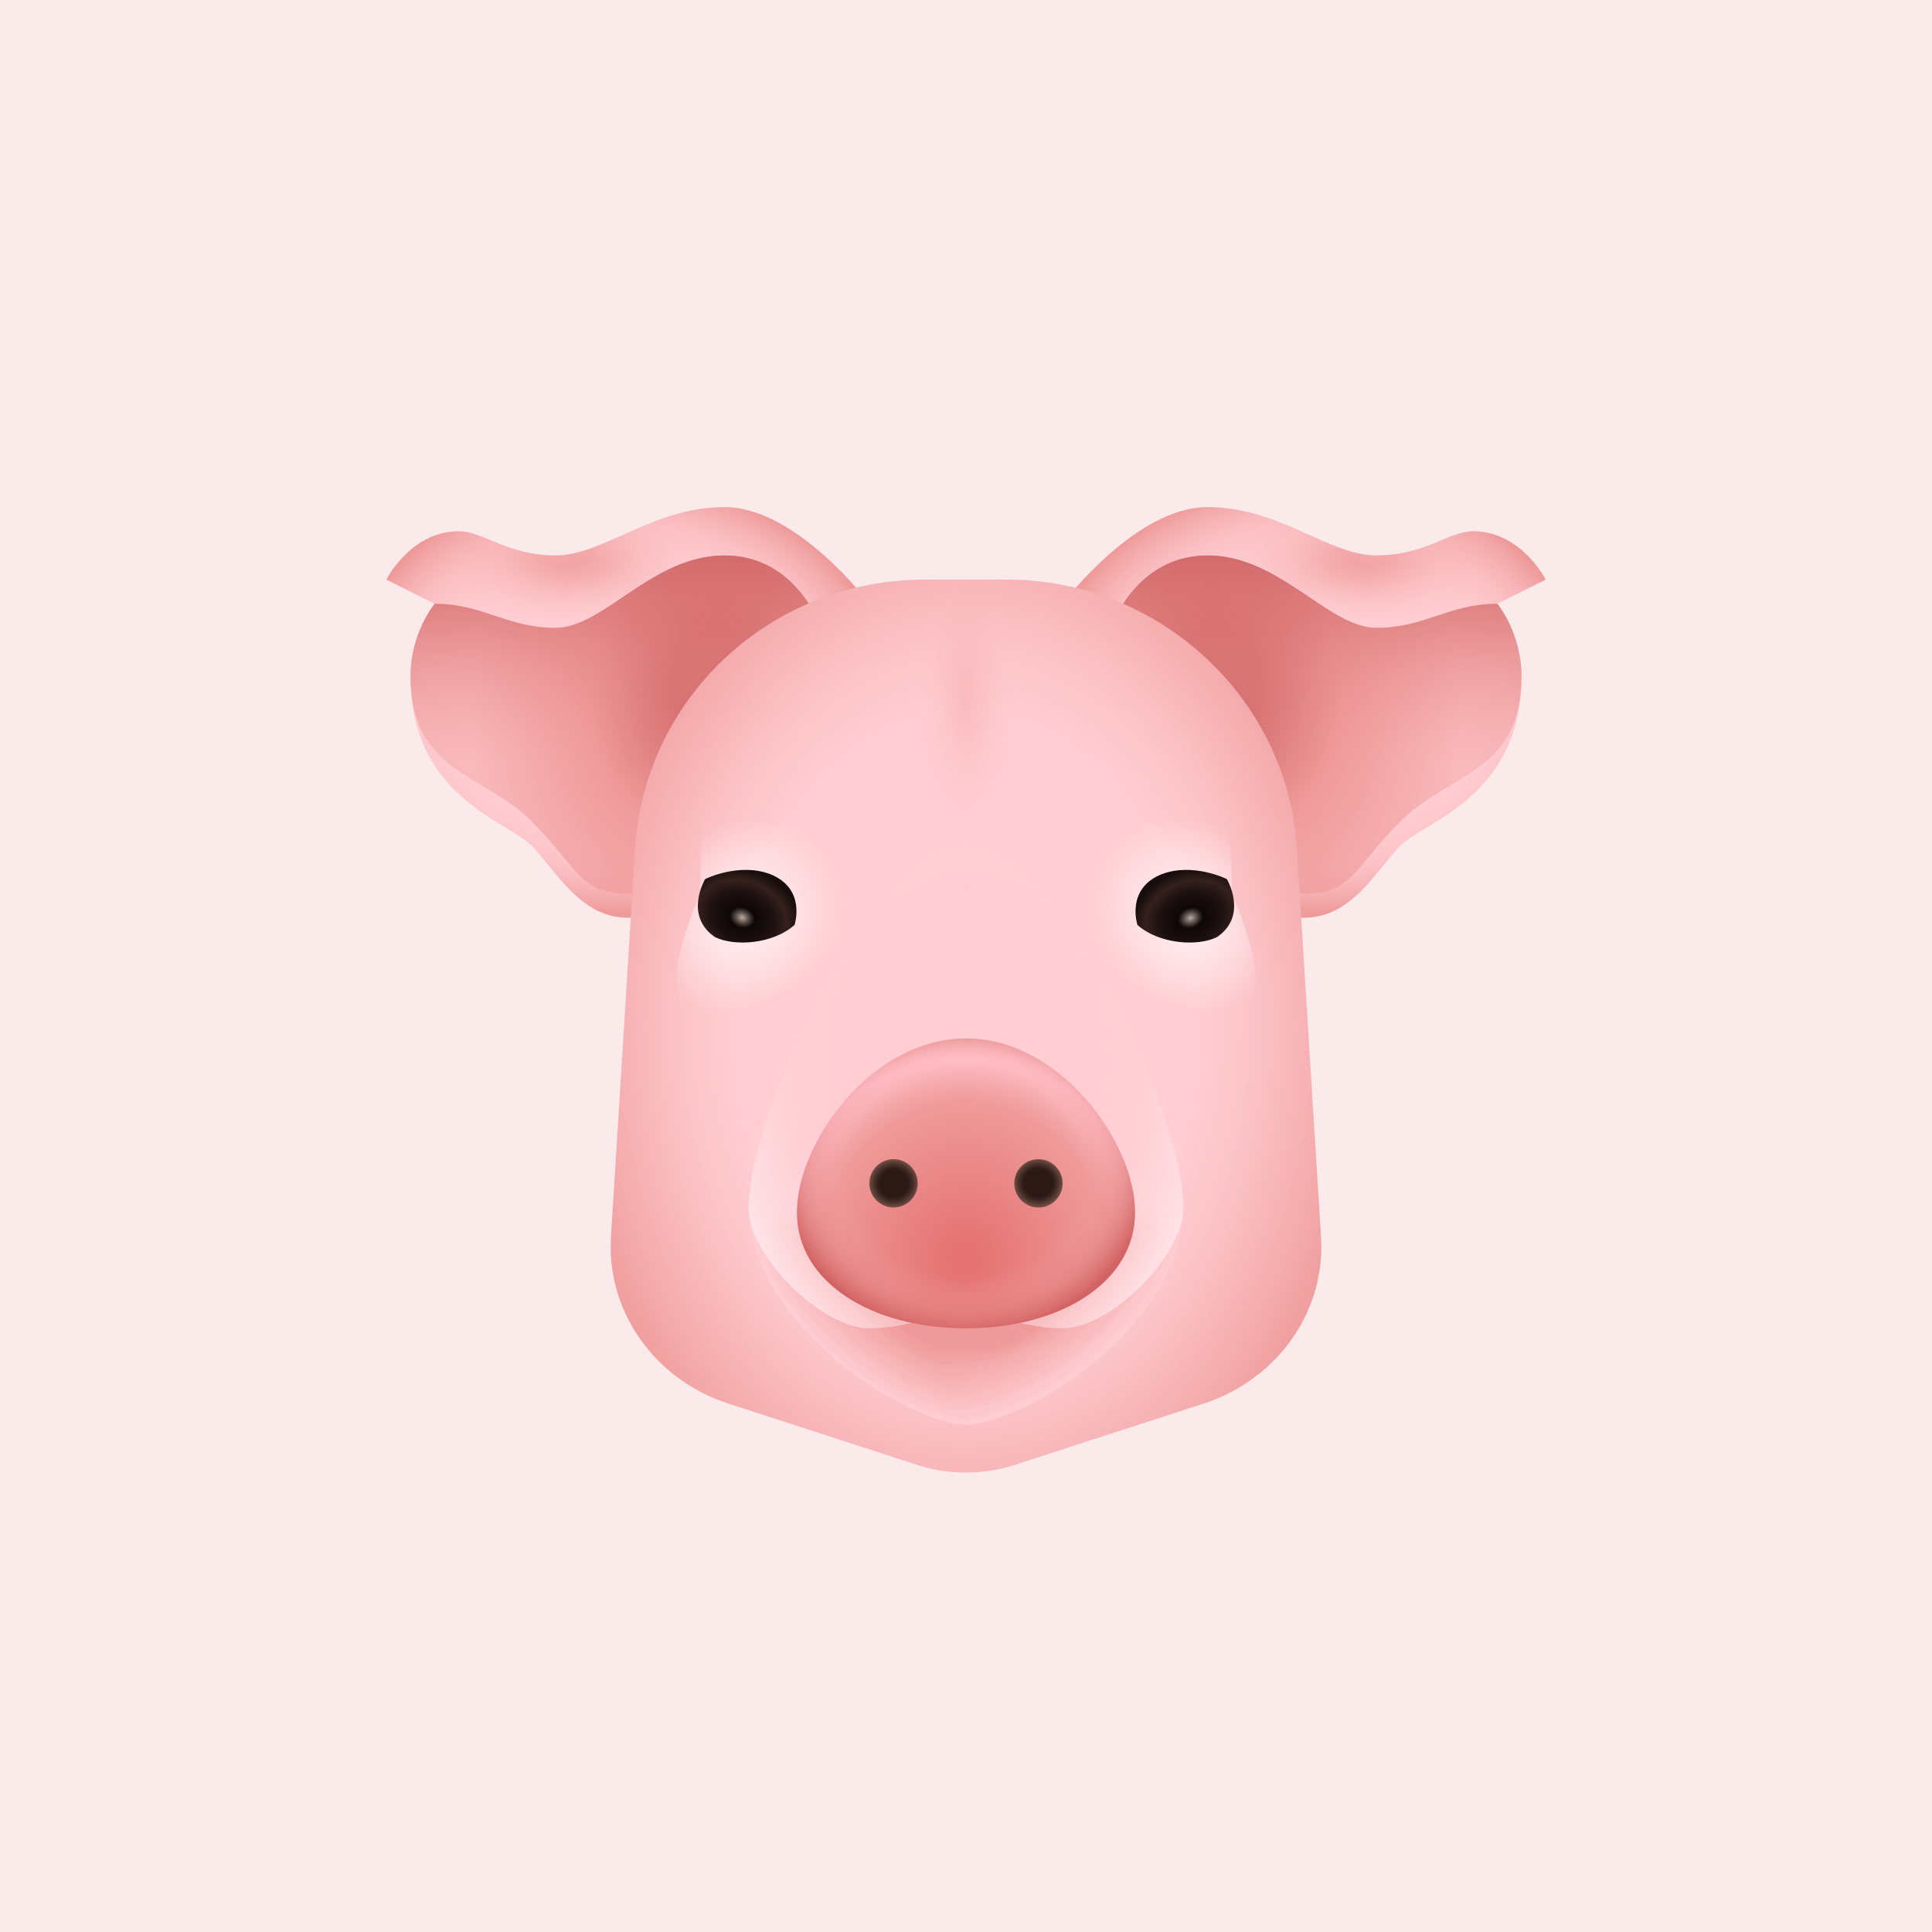 <svg width="40" height="40" viewBox="0 0 40 40" fill="none" xmlns="http://www.w3.org/2000/svg">
<g clip-path="url(#clip0_14063_5386)">
<rect opacity="0.2" width="40" height="40" fill="#EE9797"/>
<path d="M22 12.5C22 12.5 23.5 10.5 25 10.5C26.5 10.5 27.5 11.5 28.5 11.5C29.5 11.5 30 11 30.5 11C31.5 11 32 12 32 12L31 12.5C31 12.5 31.5 13.1 31.5 14C31.5 16.5 29.5 17 29 17.5C28.5 18 28 19 27 19C26.5 19 26 18.5 25 17C24.4 16.05 22 12.5 22 12.5Z" fill="url(#paint0_radial_14063_5386)"/>
<path d="M22 12.5C22 12.5 23.5 10.5 25 10.5C26.5 10.5 27.5 11.5 28.5 11.5C29.5 11.5 30 11 30.5 11C31.5 11 32 12 32 12L31 12.5C31 12.5 31.5 13.1 31.5 14C31.5 16.5 29.5 17 29 17.5C28.5 18 28 19 27 19C26.5 19 26 18.5 25 17C24.4 16.05 22 12.5 22 12.5Z" fill="url(#paint1_radial_14063_5386)"/>
<path d="M23 13C23 13 23.5 11.5 25 11.5C26.5 11.5 27.5 13 28.5 13C29.5 13 30 12.5 31 12.5C31 12.5 31.5 13.1 31.5 14C31.5 16 30 16 29 17C28 18 28 18.5 27 18.5C27 18.5 26 18.5 25 17C24.4 16.05 23 13 23 13Z" fill="url(#paint2_radial_14063_5386)"/>
<path d="M23 13C23 13 23.5 11.5 25 11.5C26.5 11.5 27.5 13 28.5 13C29.5 13 30 12.5 31 12.5C31 12.5 31.5 13.1 31.5 14C31.5 16 30 16 29 17C28 18 28 18.5 27 18.5C27 18.5 26 18.5 25 17C24.4 16.05 23 13 23 13Z" fill="url(#paint3_linear_14063_5386)"/>
<path d="M18 12.5C18 12.5 16.5 10.5 15 10.5C13.5 10.5 12.5 11.5 11.5 11.5C10.5 11.5 10 11 9.5 11C8.5 11 8 12 8 12L9 12.5C9 12.5 8.5 13.1 8.5 14C8.5 16.5 10.5 17 11 17.5C11.5 18 12 19 13 19C13.5 19 14 18.5 15 17C15.6 16.05 18 12.5 18 12.5Z" fill="url(#paint4_radial_14063_5386)"/>
<path d="M18 12.5C18 12.5 16.5 10.5 15 10.5C13.5 10.5 12.5 11.5 11.5 11.5C10.5 11.5 10 11 9.5 11C8.5 11 8 12 8 12L9 12.5C9 12.5 8.5 13.1 8.5 14C8.5 16.5 10.5 17 11 17.5C11.5 18 12 19 13 19C13.5 19 14 18.5 15 17C15.6 16.05 18 12.5 18 12.5Z" fill="url(#paint5_radial_14063_5386)"/>
<path d="M17 13C17 13 16.5 11.5 15 11.5C13.5 11.5 12.5 13 11.5 13C10.5 13 10 12.5 9 12.5C9 12.5 8.5 13.1 8.5 14C8.5 16 10 16 11 17C12 18 12 18.5 13 18.5C13 18.5 14 18.5 15 17C15.6 16.05 17 13 17 13Z" fill="url(#paint6_radial_14063_5386)"/>
<path d="M17 13C17 13 16.5 11.5 15 11.5C13.5 11.5 12.5 13 11.5 13C10.5 13 10 12.5 9 12.5C9 12.5 8.5 13.1 8.5 14C8.5 16 10 16 11 17C12 18 12 18.5 13 18.5C13 18.5 14 18.5 15 17C15.6 16.05 17 13 17 13Z" fill="url(#paint7_linear_14063_5386)"/>
<path d="M24.95 29.05L21.1 30.3C20.4 30.55 19.6 30.55 18.9 30.3L15.05 29.05C13.55 28.55 12.55 27.15 12.65 25.6L13.15 17.55C13.35 14.45 15.95 12 19.15 12H20.85C24 12 26.65 14.45 26.85 17.55L27.35 25.6C27.45 27.15 26.45 28.55 24.95 29.05Z" fill="url(#paint8_radial_14063_5386)"/>
<path d="M20 17C20.552 17 21 15.881 21 14.5C21 13.119 20.552 12 20 12C19.448 12 19 13.119 19 14.5C19 15.881 19.448 17 20 17Z" fill="url(#paint9_radial_14063_5386)"/>
<path d="M25.5 18.5C25.5 18.5 25.5 17.15 25.4 17.15C25.15 17.05 24.85 17 24.5 17C24.25 17 23.95 17.05 23.65 17.15C22.6 17.55 22.3 18.6 22.55 19.4C22.55 19.4 23.45 20.95 25.45 20.95C26.65 21 25.5 18.5 25.5 18.5Z" fill="url(#paint10_radial_14063_5386)"/>
<path d="M23.55 19.15C23.55 19.15 23.3 18.4 24.05 18.1C24.7 17.85 25.4 18.2 25.4 18.2C25.4 18.2 25.85 18.95 25.2 19.4C24.8 19.6 24 19.55 23.55 19.15Z" fill="url(#paint11_radial_14063_5386)"/>
<path d="M14.5 18.5C14.5 18.5 14.5 17.15 14.6 17.15C14.85 17.1 15.15 17 15.5 17C15.75 17 16.05 17.05 16.35 17.15C17.4 17.55 17.7 18.6 17.45 19.4C17.45 19.4 16.55 20.95 14.55 20.95C13.35 21 14.5 18.5 14.5 18.5Z" fill="url(#paint12_radial_14063_5386)"/>
<path d="M16.45 19.15C16.45 19.15 16.7 18.4 15.95 18.1C15.3 17.85 14.6 18.2 14.6 18.2C14.6 18.2 14.15 18.95 14.8 19.4C15.2 19.6 16 19.55 16.45 19.15Z" fill="url(#paint13_radial_14063_5386)"/>
<path d="M15.5 25C15.5 25.6 15.7 26.2 16.05 26.75C16.4 27.3 16.85 27.75 17.35 28.2C18.35 29 19.45 29.5 20 29.5C20.55 29.5 21.7 29 22.65 28.2C23.15 27.8 23.6 27.3 23.95 26.75C24.3 26.2 24.5 25.6 24.5 25H20H15.5Z" fill="#FFCDD2"/>
<path d="M15.6 25.05C15.6 25.3 15.65 25.5 15.7 25.75C15.8 26.1 15.95 26.45 16.15 26.75C16.5 27.25 16.9 27.75 17.4 28.15C18.35 28.95 19.45 29.4 20 29.4C20.55 29.4 21.65 28.9 22.6 28.15C23.1 27.75 23.55 27.3 23.9 26.75C24.1 26.45 24.25 26.1 24.35 25.75C24.4 25.5 24.45 25.3 24.45 25.05H20H15.6Z" fill="#FECBCF"/>
<path d="M15.7 25.1C15.7 25.35 15.75 25.55 15.8 25.8C15.9 26.15 16.05 26.5 16.25 26.8C16.55 27.3 17 27.75 17.45 28.15C18.35 28.9 19.4 29.35 19.95 29.35C20.45 29.35 21.55 28.9 22.45 28.15C22.9 27.8 23.4 27.3 23.75 26.8C23.95 26.5 24.1 26.15 24.2 25.8C24.25 25.55 24.3 25.35 24.3 25.1H20H15.7Z" fill="#FDC8CD"/>
<path d="M15.8 25.2C15.8 25.4 15.85 25.65 15.9 25.85C16 26.2 16.15 26.5 16.35 26.8C16.65 27.3 17.05 27.7 17.5 28.05C18.4 28.8 19.4 29.2 19.9 29.2C20.4 29.2 21.5 28.75 22.35 28.1C22.8 27.75 23.3 27.3 23.6 26.8C23.8 26.5 23.95 26.15 24.05 25.85C24.1 25.65 24.15 25.4 24.15 25.2H20H15.8Z" fill="#FDC6CA"/>
<path d="M15.9 25.25C15.9 25.45 15.95 25.7 16 25.9C16.1 26.25 16.25 26.55 16.45 26.85C16.75 27.3 17.15 27.7 17.55 28.05C18.4 28.75 19.35 29.2 19.85 29.2C20.3 29.2 21.4 28.8 22.2 28.15C22.65 27.8 23.1 27.35 23.45 26.85C23.65 26.55 23.8 26.25 23.9 25.9C23.95 25.7 24 25.45 24 25.25H20H15.9Z" fill="#FCC3C7"/>
<path d="M16 25.3C16 25.5 16.05 25.75 16.1 25.95C16.2 26.25 16.4 26.6 16.6 26.9C16.9 27.35 17.25 27.75 17.7 28.05C18.5 28.7 19.45 29.15 19.9 29.15C20.35 29.15 21.4 28.75 22.15 28.15C22.6 27.85 23.05 27.4 23.4 26.9C23.6 26.6 23.75 26.3 23.9 25.95C24 25.75 24 25.5 24 25.3H20H16Z" fill="#FBC1C5"/>
<path d="M16.05 25.35C16.05 25.55 16.1 25.75 16.2 26C16.3 26.3 16.5 26.6 16.7 26.9C17 27.3 17.35 27.7 17.75 28C18.55 28.65 19.4 29.05 19.9 29.05C20.3 29.05 21.4 28.7 22.1 28.1C22.55 27.8 23 27.4 23.35 26.9C23.55 26.6 23.7 26.3 23.85 26C23.95 25.8 24 25.55 24 25.35H20H16.05Z" fill="#FABEC2"/>
<path d="M16.15 25.4C16.15 25.6 16.2 25.8 16.3 26C16.4 26.3 16.6 26.6 16.8 26.9C17.1 27.3 17.4 27.65 17.8 27.95C18.55 28.55 19.4 28.95 19.85 28.95C20.25 28.95 21.3 28.6 21.95 28.05C22.35 27.8 22.85 27.35 23.2 26.85C23.4 26.55 23.55 26.25 23.7 25.95C23.8 25.75 23.85 25.55 23.85 25.35H20H16.15V25.4Z" fill="#FABCBF"/>
<path d="M16.25 25.5C16.25 25.7 16.3 25.9 16.4 26.1C16.5 26.4 16.7 26.7 16.9 26.95C17.15 27.3 17.5 27.65 17.85 27.95C18.55 28.55 19.4 28.9 19.8 28.9C20.15 28.9 21.25 28.6 21.85 28.1C22.25 27.85 22.75 27.45 23.1 26.95C23.3 26.7 23.5 26.4 23.6 26.1C23.7 25.9 23.75 25.7 23.75 25.5H20H16.25Z" fill="#F9BABD"/>
<path d="M16.35 25.55C16.35 25.75 16.4 25.95 16.5 26.15C16.6 26.45 16.8 26.7 17 27C17.25 27.35 17.6 27.7 17.9 27.95C18.6 28.5 19.35 28.85 19.75 28.85C20.05 28.85 21.15 28.55 21.7 28.1C22.1 27.85 22.6 27.45 22.95 27C23.15 26.75 23.35 26.45 23.45 26.15C23.55 25.95 23.6 25.75 23.6 25.55H20H16.35Z" fill="#F8B7BA"/>
<path d="M16.45 25.6C16.45 25.8 16.5 25.95 16.6 26.2C16.7 26.45 16.9 26.75 17.1 27C17.35 27.35 17.65 27.65 18 27.9C18.65 28.4 19.4 28.75 19.75 28.75C20.05 28.75 21.1 28.5 21.65 28.05C22.05 27.85 22.5 27.45 22.9 27C23.1 26.75 23.3 26.45 23.4 26.2C23.5 26 23.55 25.8 23.55 25.6H20H16.45Z" fill="#F7B5B7"/>
<path d="M16.55 25.65C16.55 25.8 16.6 26 16.7 26.2C16.85 26.45 17 26.75 17.2 27C17.45 27.3 17.75 27.6 18.05 27.85C18.65 28.35 19.35 28.65 19.7 28.65C19.95 28.65 21.05 28.4 21.5 28.05C21.9 27.85 22.35 27.45 22.75 27C22.95 26.75 23.15 26.5 23.25 26.2C23.35 26 23.4 25.8 23.4 25.65H20H16.55Z" fill="#F7B2B5"/>
<path d="M16.65 25.7C16.65 25.85 16.7 26.05 16.8 26.25C16.95 26.5 17.1 26.75 17.3 27C17.55 27.3 17.8 27.55 18.1 27.8C18.7 28.25 19.35 28.55 19.7 28.55C19.95 28.55 21 28.35 21.4 28C21.75 27.85 22.25 27.45 22.65 27C22.85 26.75 23.05 26.5 23.15 26.25C23.25 26.05 23.3 25.85 23.3 25.7H20H16.65Z" fill="#F6B0B2"/>
<path d="M16.75 25.75C16.75 25.9 16.8 26.1 16.95 26.3C17.1 26.55 17.25 26.8 17.45 27.05C17.65 27.3 17.95 27.6 18.2 27.8C18.75 28.25 19.35 28.5 19.7 28.5C19.9 28.5 20.95 28.3 21.35 28C21.7 27.85 22.2 27.45 22.6 27.05C22.8 26.8 23 26.55 23.1 26.3C23.2 26.1 23.3 25.9 23.3 25.75H20H16.75Z" fill="#F5ADAF"/>
<path d="M16.85 25.85C16.85 26 16.95 26.2 17.05 26.35C17.2 26.6 17.35 26.85 17.55 27.05C17.75 27.3 18 27.55 18.25 27.75C18.8 28.15 19.35 28.4 19.65 28.4C19.85 28.4 20.9 28.25 21.2 27.95C21.55 27.8 22.05 27.45 22.45 27.05C22.65 26.8 22.85 26.55 22.95 26.35C23.05 26.15 23.15 25.95 23.15 25.85H20H16.85Z" fill="#F4ABAD"/>
<path d="M16.95 25.9C16.95 26.05 17.05 26.2 17.15 26.4C17.3 26.65 17.45 26.85 17.7 27.1C17.9 27.35 18.15 27.55 18.4 27.75C18.9 28.15 19.4 28.35 19.7 28.35C19.85 28.35 20.9 28.2 21.2 27.95C21.55 27.85 22.05 27.5 22.45 27.05C22.65 26.85 22.85 26.6 23 26.35C23.1 26.15 23.2 26 23.2 25.85H20H16.95V25.9Z" fill="#F4A9AA"/>
<path d="M17 25.95C17 26.1 17.1 26.25 17.2 26.45C17.35 26.65 17.55 26.9 17.75 27.1C17.95 27.3 18.15 27.5 18.4 27.7C18.85 28.05 19.35 28.25 19.6 28.25C19.75 28.25 20.75 28.15 21 27.95C21.35 27.85 21.8 27.5 22.2 27.1C22.4 26.9 22.6 26.65 22.75 26.45C22.85 26.25 22.95 26.1 22.95 25.95H19.95H17Z" fill="#F3A6A7"/>
<path d="M17.1 26C17.1 26.15 17.2 26.3 17.3 26.5C17.45 26.7 17.65 26.95 17.85 27.15C18.05 27.35 18.25 27.55 18.45 27.7C18.9 28 19.3 28.25 19.6 28.25C19.7 28.25 20.75 28.15 20.9 28C21.2 27.9 21.7 27.6 22.1 27.2C22.3 27 22.5 26.75 22.65 26.55C22.75 26.35 22.85 26.2 22.85 26.05H20H17.1V26Z" fill="#F2A4A5"/>
<path d="M17.2 26.05C17.2 26.15 17.3 26.35 17.4 26.5C17.55 26.7 17.75 26.9 17.95 27.1C18.1 27.25 18.3 27.45 18.5 27.6C18.9 27.9 19.3 28.1 19.55 28.1C19.65 28.1 20.65 28.05 20.8 27.9C21.1 27.85 21.6 27.5 22 27.1C22.2 26.9 22.4 26.7 22.55 26.5C22.7 26.3 22.75 26.15 22.75 26.05H20H17.2Z" fill="#F1A1A2"/>
<path d="M17.3 26.15C17.3 26.25 17.4 26.45 17.5 26.6C17.65 26.8 17.85 27 18.05 27.2C18.2 27.35 18.4 27.5 18.55 27.65C18.9 27.9 19.3 28.1 19.5 28.1C19.55 28.1 20.55 28.05 20.65 28C20.95 27.95 21.45 27.65 21.85 27.25C22.05 27.05 22.25 26.85 22.4 26.65C22.55 26.45 22.6 26.3 22.6 26.2H20H17.3V26.15Z" fill="#F19F9F"/>
<path d="M17.4 26.2C17.4 26.3 17.5 26.45 17.65 26.65C17.8 26.85 18 27.05 18.2 27.2C18.35 27.35 18.5 27.45 18.7 27.6C19 27.8 19.3 28 19.5 28C19.55 28 20.55 28 20.6 27.95C20.9 27.95 21.4 27.6 21.8 27.25C22 27.05 22.2 26.85 22.35 26.7C22.5 26.5 22.6 26.35 22.6 26.25H20H17.4V26.2Z" fill="#F09C9D"/>
<path d="M17.5 26.25C17.5 26.35 17.6 26.5 17.75 26.7C17.9 26.9 18.1 27.05 18.3 27.25C18.75 27.6 19.25 27.9 19.5 27.9H20.5C20.75 27.9 21.25 27.6 21.7 27.25C21.9 27.05 22.1 26.9 22.25 26.7C22.4 26.5 22.5 26.35 22.5 26.25H20H17.5Z" fill="#EF9A9A"/>
<path d="M20 17.5C18.05 17.5 15.5 23.05 15.5 25C15.5 26 17 27.5 18 27.5C19 27.5 20 27 20 27C20 27 21 27.5 22 27.5C23 27.5 24.5 26 24.5 25C24.5 23.05 21.95 17.5 20 17.5Z" fill="url(#paint14_radial_14063_5386)"/>
<path d="M23.5 25.1C23.5 26.55 21.95 27.5 20 27.5C18.05 27.5 16.5 26.55 16.5 25.1C16.5 23.65 18.05 21.5 20 21.5C21.95 21.5 23.5 23.65 23.5 25.1Z" fill="url(#paint15_radial_14063_5386)"/>
<path d="M23.5 25.1C23.5 26.55 21.95 27.5 20 27.5C18.05 27.5 16.5 26.55 16.5 25.1C16.5 23.65 18.05 21.5 20 21.5C21.95 21.5 23.5 23.65 23.5 25.1Z" fill="url(#paint16_radial_14063_5386)"/>
<path d="M21.5 25C21.776 25 22 24.776 22 24.5C22 24.224 21.776 24 21.5 24C21.224 24 21 24.224 21 24.5C21 24.776 21.224 25 21.5 25Z" fill="url(#paint17_radial_14063_5386)"/>
<path d="M18.5 25C18.776 25 19 24.776 19 24.5C19 24.224 18.776 24 18.5 24C18.224 24 18 24.224 18 24.5C18 24.776 18.224 25 18.5 25Z" fill="url(#paint18_radial_14063_5386)"/>
</g>
<defs>
<radialGradient id="paint0_radial_14063_5386" cx="0" cy="0" r="1" gradientUnits="userSpaceOnUse" gradientTransform="translate(28.331 11.451) scale(5.573 2.712)">
<stop offset="0.094" stop-color="#EF9A9A"/>
<stop offset="0.134" stop-color="#F1A2A3"/>
<stop offset="0.28" stop-color="#F9BABD"/>
<stop offset="0.411" stop-color="#FDC8CC"/>
<stop offset="0.514" stop-color="#FFCDD2"/>
</radialGradient>
<radialGradient id="paint1_radial_14063_5386" cx="0" cy="0" r="1" gradientUnits="userSpaceOnUse" gradientTransform="translate(27.244 14.421) scale(6.231 4.916)">
<stop offset="0.486" stop-color="#FFCDD2" stop-opacity="0"/>
<stop offset="0.589" stop-color="#FDC8CC" stop-opacity="0.244"/>
<stop offset="0.72" stop-color="#F9BABD" stop-opacity="0.556"/>
<stop offset="0.866" stop-color="#F1A2A3" stop-opacity="0.903"/>
<stop offset="0.906" stop-color="#EF9A9A"/>
</radialGradient>
<radialGradient id="paint2_radial_14063_5386" cx="0" cy="0" r="1" gradientUnits="userSpaceOnUse" gradientTransform="translate(25.281 14.007) rotate(-16.141) scale(4.805 6.249)">
<stop offset="0.16" stop-color="#D36A6A"/>
<stop offset="0.508" stop-color="#EF9A9A"/>
<stop offset="1" stop-color="#EF9A9A" stop-opacity="0.4"/>
</radialGradient>
<linearGradient id="paint3_linear_14063_5386" x1="27.25" y1="17.114" x2="27.25" y2="11.055" gradientUnits="userSpaceOnUse">
<stop offset="0.222" stop-color="#EF9A9A" stop-opacity="0"/>
<stop offset="0.298" stop-color="#EB9494" stop-opacity="0.107"/>
<stop offset="0.703" stop-color="#DA7575" stop-opacity="0.678"/>
<stop offset="0.932" stop-color="#D36A6A"/>
</linearGradient>
<radialGradient id="paint4_radial_14063_5386" cx="0" cy="0" r="1" gradientUnits="userSpaceOnUse" gradientTransform="translate(11.668 11.451) rotate(180) scale(5.573 2.712)">
<stop offset="0.094" stop-color="#EF9A9A"/>
<stop offset="0.134" stop-color="#F1A2A3"/>
<stop offset="0.28" stop-color="#F9BABD"/>
<stop offset="0.411" stop-color="#FDC8CC"/>
<stop offset="0.514" stop-color="#FFCDD2"/>
</radialGradient>
<radialGradient id="paint5_radial_14063_5386" cx="0" cy="0" r="1" gradientUnits="userSpaceOnUse" gradientTransform="translate(12.756 14.421) rotate(180) scale(6.231 4.916)">
<stop offset="0.486" stop-color="#FFCDD2" stop-opacity="0"/>
<stop offset="0.589" stop-color="#FDC8CC" stop-opacity="0.244"/>
<stop offset="0.72" stop-color="#F9BABD" stop-opacity="0.556"/>
<stop offset="0.866" stop-color="#F1A2A3" stop-opacity="0.903"/>
<stop offset="0.906" stop-color="#EF9A9A"/>
</radialGradient>
<radialGradient id="paint6_radial_14063_5386" cx="0" cy="0" r="1" gradientUnits="userSpaceOnUse" gradientTransform="translate(14.709 14.021) rotate(-163.859) scale(4.805 6.249)">
<stop offset="0.16" stop-color="#D36A6A"/>
<stop offset="0.508" stop-color="#EF9A9A"/>
<stop offset="1" stop-color="#EF9A9A" stop-opacity="0.4"/>
</radialGradient>
<linearGradient id="paint7_linear_14063_5386" x1="12.75" y1="17.114" x2="12.75" y2="11.055" gradientUnits="userSpaceOnUse">
<stop offset="0.222" stop-color="#EF9A9A" stop-opacity="0"/>
<stop offset="0.298" stop-color="#EB9494" stop-opacity="0.107"/>
<stop offset="0.703" stop-color="#DA7575" stop-opacity="0.678"/>
<stop offset="0.932" stop-color="#D36A6A"/>
</linearGradient>
<radialGradient id="paint8_radial_14063_5386" cx="0" cy="0" r="1" gradientUnits="userSpaceOnUse" gradientTransform="translate(20 21.25) scale(8.543 11.509)">
<stop offset="0.569" stop-color="#FFCDD2"/>
<stop offset="0.681" stop-color="#FCC5C9"/>
<stop offset="0.864" stop-color="#F5AEB0"/>
<stop offset="1" stop-color="#EF9A9A"/>
</radialGradient>
<radialGradient id="paint9_radial_14063_5386" cx="0" cy="0" r="1" gradientUnits="userSpaceOnUse" gradientTransform="translate(20 14.501) scale(1 2.5)">
<stop stop-color="#E57373" stop-opacity="0.2"/>
<stop offset="0.179" stop-color="#E67878" stop-opacity="0.164"/>
<stop offset="0.402" stop-color="#EB8788" stop-opacity="0.12"/>
<stop offset="0.649" stop-color="#F29FA1" stop-opacity="0.07"/>
<stop offset="0.912" stop-color="#FBC0C4" stop-opacity="0.018"/>
<stop offset="1" stop-color="#FFCDD2" stop-opacity="0"/>
</radialGradient>
<radialGradient id="paint10_radial_14063_5386" cx="0" cy="0" r="1" gradientUnits="userSpaceOnUse" gradientTransform="translate(24.553 18.964) rotate(-43.087) scale(2.023 2.303)">
<stop offset="0.22" stop-color="#FFEBEE"/>
<stop offset="0.635" stop-color="#FFE9EC" stop-opacity="0.468"/>
<stop offset="0.811" stop-color="#FFE2E5" stop-opacity="0.242"/>
<stop offset="0.942" stop-color="#FFD5DA" stop-opacity="0.074"/>
<stop offset="1" stop-color="#FFCDD2" stop-opacity="0"/>
</radialGradient>
<radialGradient id="paint11_radial_14063_5386" cx="0" cy="0" r="1" gradientUnits="userSpaceOnUse" gradientTransform="translate(24.648 19.005) rotate(159.053) scale(1.425 1.127)">
<stop stop-color="#BCAAA4"/>
<stop offset="0.045" stop-color="#8C7D78"/>
<stop offset="0.114" stop-color="#493E3B"/>
<stop offset="0.163" stop-color="#1F1615"/>
<stop offset="0.189" stop-color="#0F0706"/>
<stop offset="0.361" stop-color="#160D0C"/>
<stop offset="0.494" stop-color="#201312"/>
<stop offset="0.67" stop-color="#35201D"/>
<stop offset="0.875" stop-color="#160D0C"/>
</radialGradient>
<radialGradient id="paint12_radial_14063_5386" cx="0" cy="0" r="1" gradientUnits="userSpaceOnUse" gradientTransform="translate(15.449 18.973) rotate(-136.913) scale(2.023 2.303)">
<stop offset="0.22" stop-color="#FFEBEE"/>
<stop offset="0.635" stop-color="#FFE9EC" stop-opacity="0.468"/>
<stop offset="0.811" stop-color="#FFE2E5" stop-opacity="0.242"/>
<stop offset="0.942" stop-color="#FFD5DA" stop-opacity="0.074"/>
<stop offset="1" stop-color="#FFCDD2" stop-opacity="0"/>
</radialGradient>
<radialGradient id="paint13_radial_14063_5386" cx="0" cy="0" r="1" gradientUnits="userSpaceOnUse" gradientTransform="translate(15.365 18.997) rotate(20.947) scale(1.425 1.127)">
<stop stop-color="#BCAAA4"/>
<stop offset="0.045" stop-color="#8C7D78"/>
<stop offset="0.114" stop-color="#493E3B"/>
<stop offset="0.163" stop-color="#1F1615"/>
<stop offset="0.189" stop-color="#0F0706"/>
<stop offset="0.361" stop-color="#160D0C"/>
<stop offset="0.494" stop-color="#201312"/>
<stop offset="0.67" stop-color="#35201D"/>
<stop offset="0.875" stop-color="#160D0C"/>
</radialGradient>
<radialGradient id="paint14_radial_14063_5386" cx="0" cy="0" r="1" gradientUnits="userSpaceOnUse" gradientTransform="translate(20.034 22.057) scale(5.337 7.32)">
<stop offset="0.472" stop-color="#FFCDD2" stop-opacity="0"/>
<stop offset="0.665" stop-color="#FFD3D8" stop-opacity="0.366"/>
<stop offset="0.933" stop-color="#FFE5E9" stop-opacity="0.873"/>
<stop offset="1" stop-color="#FFEBEE"/>
</radialGradient>
<radialGradient id="paint15_radial_14063_5386" cx="0" cy="0" r="1" gradientUnits="userSpaceOnUse" gradientTransform="translate(19.975 26.068) scale(4.276 4.65)">
<stop offset="0.068" stop-color="#E57373"/>
<stop offset="0.569" stop-color="#ED9292"/>
<stop offset="0.695" stop-color="#EF9A9A"/>
<stop offset="0.772" stop-color="#F4A6A8"/>
<stop offset="0.901" stop-color="#FFC0C9"/>
<stop offset="0.932" stop-color="#FDBDC5"/>
<stop offset="0.964" stop-color="#F9B4B9"/>
<stop offset="0.986" stop-color="#F4ABAB"/>
</radialGradient>
<radialGradient id="paint16_radial_14063_5386" cx="0" cy="0" r="1" gradientUnits="userSpaceOnUse" gradientTransform="translate(19.971 24.232) scale(3.795 3.37)">
<stop offset="0.661" stop-color="#EF9A9A" stop-opacity="0"/>
<stop offset="0.745" stop-color="#EC9393" stop-opacity="0.247"/>
<stop offset="0.864" stop-color="#E28181" stop-opacity="0.598"/>
<stop offset="1" stop-color="#D36363"/>
</radialGradient>
<radialGradient id="paint17_radial_14063_5386" cx="0" cy="0" r="1" gradientUnits="userSpaceOnUse" gradientTransform="translate(21.495 24.495) rotate(-89.092) scale(0.484 0.498)">
<stop offset="0.566" stop-color="#2B1916"/>
<stop offset="0.664" stop-color="#331F1B"/>
<stop offset="0.819" stop-color="#4A312A"/>
<stop offset="1" stop-color="#6D4C41"/>
</radialGradient>
<radialGradient id="paint18_radial_14063_5386" cx="0" cy="0" r="1" gradientUnits="userSpaceOnUse" gradientTransform="translate(18.506 24.503) rotate(-90.908) scale(0.484 0.498)">
<stop offset="0.566" stop-color="#2B1916"/>
<stop offset="0.664" stop-color="#331F1B"/>
<stop offset="0.819" stop-color="#4A312A"/>
<stop offset="1" stop-color="#6D4C41"/>
</radialGradient>
<clipPath id="clip0_14063_5386">
<rect width="40" height="40" fill="white"/>
</clipPath>
</defs>
</svg>
